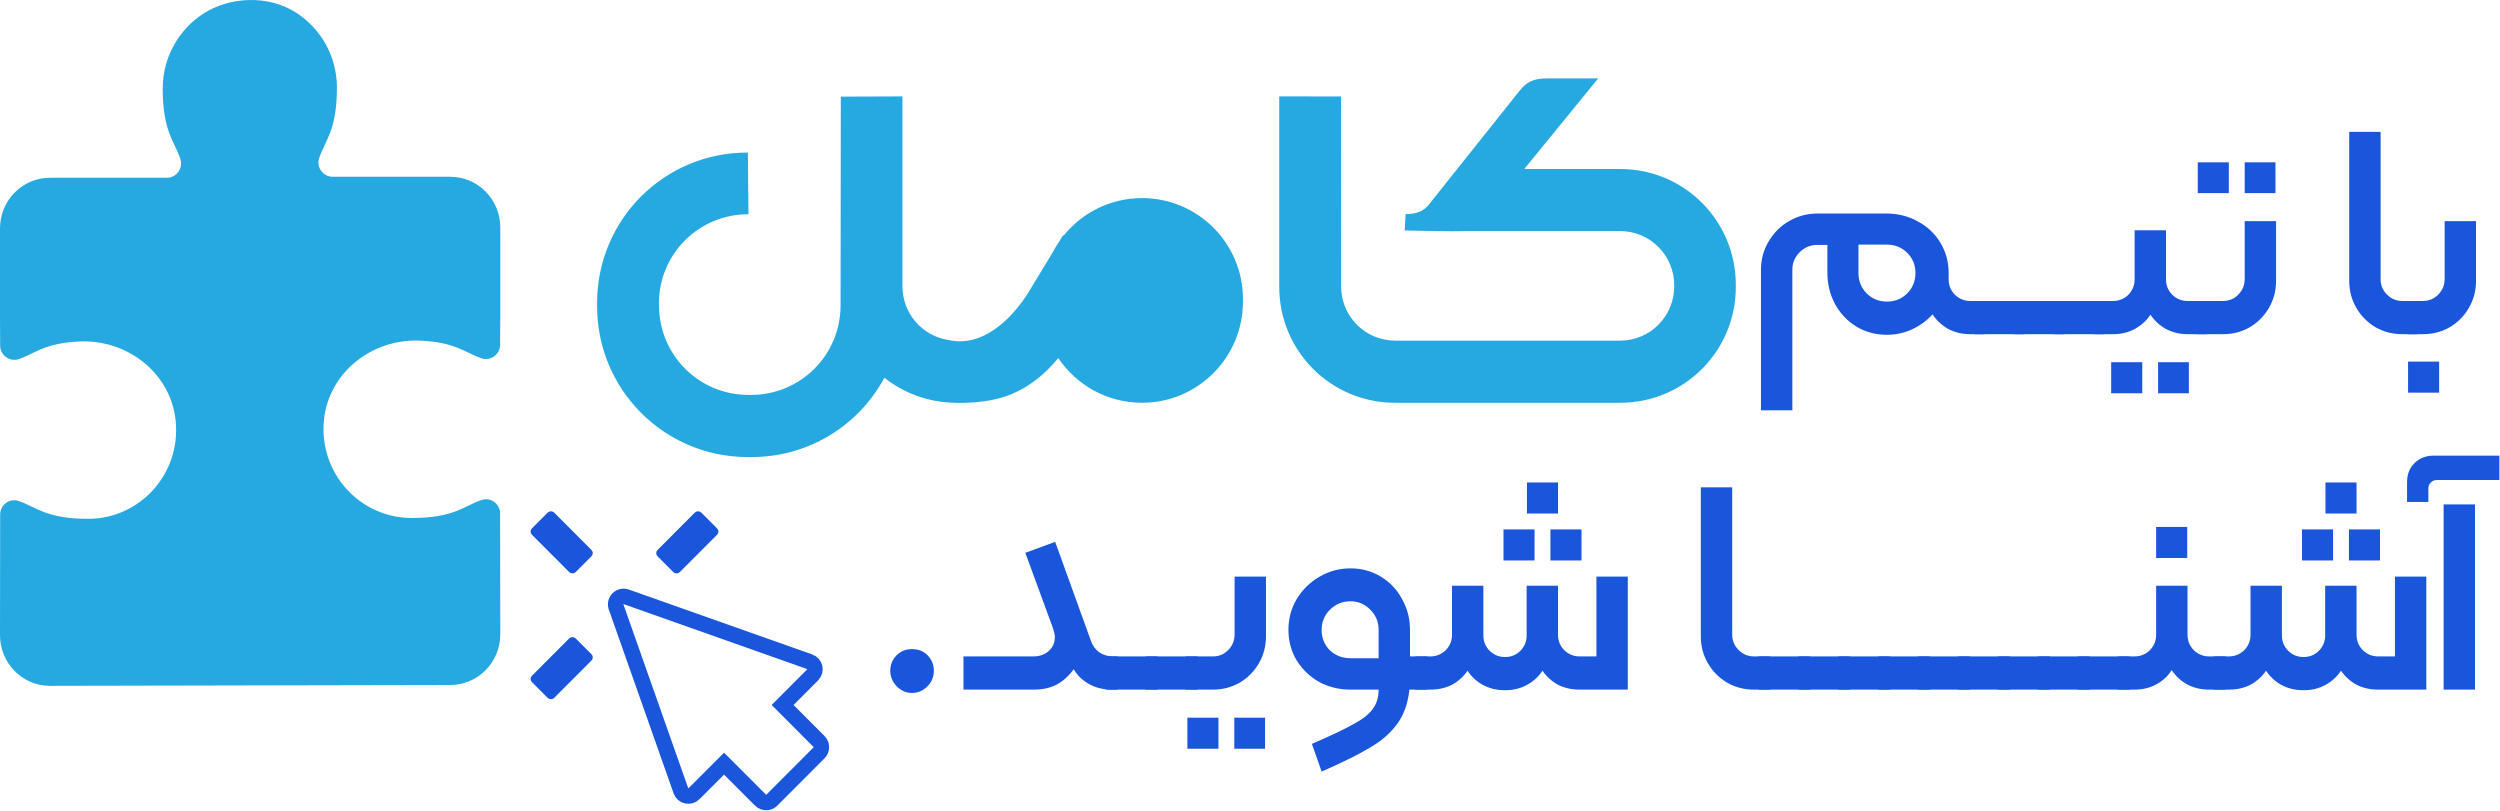 <svg xmlns="http://www.w3.org/2000/svg" width="484" height="157" viewBox="0 0 484 157" fill="none"><path d="M466.004 93.344C466.004 91.81 466.496 90.571 467.479 89.628C468.462 88.684 469.681 88.212 471.136 88.212H483.878V92.931H471.785C471.313 92.931 470.92 93.088 470.605 93.403C470.29 93.678 470.133 94.071 470.133 94.582V97.177H466.004V93.344ZM473.083 97.649H479.158V133.51H473.083V97.649Z" fill="#1A56DB"></path><path d="M456.228 93.403V99.419H450.211V93.403H456.228ZM451.686 102.486V108.502H445.669V102.486H451.686ZM454.753 108.502V102.486H460.77V108.502H454.753ZM469.736 111.628V133.51H460.416C458.843 133.51 457.447 133.196 456.228 132.567C455.009 131.898 454.006 130.994 453.219 129.854C452.433 131.033 451.41 131.957 450.152 132.626C448.933 133.294 447.537 133.628 445.964 133.628C444.391 133.628 442.975 133.294 441.717 132.626C440.497 131.957 439.495 131.033 438.708 129.854C437.922 130.994 436.919 131.898 435.7 132.567C434.481 133.196 433.085 133.51 431.512 133.51H428.857C428.464 133.51 428.267 133.314 428.267 132.921V127.671C428.267 127.278 428.464 127.081 428.857 127.081H431.512C432.652 127.081 433.635 126.688 434.461 125.902C435.287 125.076 435.7 124.073 435.7 122.894V113.398H441.776V123.012C441.776 124.191 442.189 125.194 443.014 126.02C443.84 126.806 444.823 127.199 445.964 127.199C447.144 127.199 448.127 126.806 448.913 126.02C449.739 125.194 450.152 124.191 450.152 123.012V113.398H456.228V122.894C456.228 124.073 456.641 125.076 457.467 125.902C458.292 126.688 459.276 127.081 460.416 127.081H463.66V111.628H469.736Z" fill="#1A56DB"></path><path d="M417.429 102.014H423.446V108.03H417.429V102.014ZM409.702 127.671C409.702 127.278 409.899 127.081 410.292 127.081H413.241C414.382 127.081 415.365 126.688 416.191 125.902C417.017 125.076 417.429 124.073 417.429 122.893V113.397H423.505V122.893C423.505 124.073 423.918 125.076 424.744 125.902C425.57 126.688 426.553 127.081 427.694 127.081H430.643C431.036 127.081 431.233 127.278 431.233 127.671V132.92C431.233 133.314 431.036 133.51 430.643 133.51H427.694C426.12 133.51 424.705 133.176 423.446 132.507C422.227 131.839 421.224 130.915 420.438 129.735C419.691 130.915 418.688 131.839 417.429 132.507C416.21 133.176 414.814 133.51 413.241 133.51H410.292C409.899 133.51 409.702 133.314 409.702 132.92V127.671Z" fill="#1A56DB"></path><path d="M402.557 133.51C402.163 133.51 401.967 133.314 401.967 132.92V127.671C401.967 127.278 402.163 127.081 402.557 127.081H412.054C412.447 127.081 412.644 127.278 412.644 127.671V132.92C412.644 133.314 412.447 133.51 412.054 133.51H402.557Z" fill="#1A56DB"></path><path d="M394.821 133.51C394.428 133.51 394.231 133.314 394.231 132.92V127.671C394.231 127.278 394.428 127.081 394.821 127.081H404.318C404.712 127.081 404.908 127.278 404.908 127.671V132.92C404.908 133.314 404.712 133.51 404.318 133.51H394.821Z" fill="#1A56DB"></path><path d="M387.086 133.51C386.692 133.51 386.496 133.314 386.496 132.92V127.671C386.496 127.278 386.692 127.081 387.086 127.081H396.583C396.976 127.081 397.173 127.278 397.173 127.671V132.92C397.173 133.314 396.976 133.51 396.583 133.51H387.086Z" fill="#1A56DB"></path><path d="M379.35 133.51C378.957 133.51 378.76 133.314 378.76 132.92V127.671C378.76 127.278 378.957 127.081 379.35 127.081H388.848C389.241 127.081 389.437 127.278 389.437 127.671V132.92C389.437 133.314 389.241 133.51 388.848 133.51H379.35Z" fill="#1A56DB"></path><path d="M371.615 133.51C371.222 133.51 371.025 133.314 371.025 132.92V127.671C371.025 127.278 371.222 127.081 371.615 127.081H381.112C381.505 127.081 381.702 127.278 381.702 127.671V132.92C381.702 133.314 381.505 133.51 381.112 133.51H371.615Z" fill="#1A56DB"></path><path d="M363.88 133.51C363.486 133.51 363.29 133.314 363.29 132.92V127.671C363.29 127.278 363.486 127.081 363.88 127.081H373.377C373.77 127.081 373.967 127.278 373.967 127.671V132.92C373.967 133.314 373.77 133.51 373.377 133.51H363.88Z" fill="#1A56DB"></path><path d="M356.144 133.51C355.751 133.51 355.554 133.314 355.554 132.92V127.671C355.554 127.278 355.751 127.081 356.144 127.081H365.641C366.035 127.081 366.231 127.278 366.231 127.671V132.92C366.231 133.314 366.035 133.51 365.641 133.51H356.144Z" fill="#1A56DB"></path><path d="M348.409 133.51C348.016 133.51 347.819 133.314 347.819 132.92V127.671C347.819 127.278 348.016 127.081 348.409 127.081H357.906C358.299 127.081 358.496 127.278 358.496 127.671V132.92C358.496 133.314 358.299 133.51 357.906 133.51H348.409Z" fill="#1A56DB"></path><path d="M340.674 133.51C340.28 133.51 340.084 133.314 340.084 132.92V127.671C340.084 127.278 340.28 127.081 340.674 127.081H350.171C350.564 127.081 350.761 127.278 350.761 127.671V132.92C350.761 133.314 350.564 133.51 350.171 133.51H340.674Z" fill="#1A56DB"></path><path d="M339.544 133.51C337.656 133.51 335.926 133.058 334.353 132.154C332.779 131.21 331.541 129.952 330.636 128.379C329.732 126.806 329.279 125.076 329.279 123.189V94.347H335.355V122.835C335.355 124.014 335.768 125.017 336.594 125.843C337.42 126.668 338.403 127.081 339.544 127.081H342.434C342.827 127.081 343.024 127.278 343.024 127.671V132.921C343.024 133.314 342.827 133.51 342.434 133.51H339.544Z" fill="#1A56DB"></path><path d="M301.634 93.403V99.419H295.617V93.403H301.634ZM297.091 102.486V108.502H291.075V102.486H297.091ZM300.159 108.502V102.486H306.176V108.502H300.159ZM315.142 111.628V133.51H305.822C304.249 133.51 302.853 133.196 301.634 132.567C300.414 131.898 299.412 130.994 298.625 129.854C297.839 131.033 296.816 131.957 295.558 132.626C294.339 133.294 292.943 133.628 291.37 133.628C289.796 133.628 288.381 133.294 287.122 132.626C285.903 131.957 284.9 131.033 284.114 129.854C283.327 130.994 282.325 131.898 281.105 132.567C279.886 133.196 278.49 133.51 276.917 133.51H274.263C273.87 133.51 273.673 133.314 273.673 132.921V127.671C273.673 127.278 273.87 127.081 274.263 127.081H276.917C278.058 127.081 279.041 126.688 279.867 125.902C280.693 125.076 281.105 124.073 281.105 122.894V113.398H287.181V123.012C287.181 124.191 287.594 125.194 288.42 126.02C289.246 126.806 290.229 127.199 291.37 127.199C292.549 127.199 293.532 126.806 294.319 126.02C295.145 125.194 295.558 124.191 295.558 123.012V113.398H301.634V122.894C301.634 124.073 302.046 125.076 302.872 125.902C303.698 126.688 304.681 127.081 305.822 127.081H309.066V111.628H315.142Z" fill="#1A56DB"></path><path d="M276.043 127.081C276.437 127.081 276.633 127.278 276.633 127.671V132.921C276.633 133.314 276.437 133.51 276.043 133.51H272.858C272.583 136.145 271.816 138.327 270.558 140.057C269.299 141.827 267.569 143.36 265.367 144.658C263.164 145.995 259.999 147.568 255.869 149.376L253.982 144.009C257.639 142.436 260.333 141.158 262.063 140.175C263.833 139.232 265.072 138.249 265.779 137.226C266.527 136.243 266.9 135.005 266.9 133.51H261.473C259.271 133.51 257.246 133.019 255.397 132.036C253.588 131.013 252.133 129.618 251.032 127.848C249.97 126.079 249.44 124.113 249.44 121.95C249.44 119.787 249.97 117.802 251.032 115.993C252.133 114.184 253.588 112.749 255.397 111.687C257.246 110.586 259.271 110.036 261.473 110.036C263.597 110.036 265.544 110.566 267.313 111.628C269.083 112.69 270.459 114.145 271.442 115.993C272.465 117.802 272.976 119.787 272.976 121.95V127.081H276.043ZM266.9 121.95C266.9 120.416 266.369 119.119 265.308 118.057C264.246 116.956 262.968 116.406 261.473 116.406C259.9 116.406 258.563 116.956 257.462 118.057C256.4 119.119 255.869 120.416 255.869 121.95C255.869 123.523 256.4 124.84 257.462 125.902C258.563 126.924 259.9 127.435 261.473 127.435H266.9V121.95Z" fill="#1A56DB"></path><path d="M229.816 133.51C229.423 133.51 229.226 133.314 229.226 132.921V127.671C229.226 127.278 229.423 127.081 229.816 127.081H234.83C236.01 127.081 236.993 126.669 237.78 125.843C238.605 125.017 239.018 124.014 239.018 122.835V111.628H245.094V123.189C245.094 125.076 244.642 126.806 243.738 128.379C242.833 129.952 241.594 131.21 240.021 132.154C238.448 133.058 236.718 133.51 234.83 133.51H229.816ZM229.875 138.937H235.892V144.953H229.875V138.937ZM238.959 138.937H244.917V144.953H238.959V138.937Z" fill="#1A56DB"></path><path d="M222.081 133.51C221.688 133.51 221.491 133.314 221.491 132.92V127.671C221.491 127.278 221.688 127.081 222.081 127.081H231.578C231.971 127.081 232.168 127.278 232.168 127.671V132.92C232.168 133.314 231.971 133.51 231.578 133.51H222.081Z" fill="#1A56DB"></path><path d="M214.345 133.51C213.952 133.51 213.756 133.314 213.756 132.92V127.671C213.756 127.278 213.952 127.081 214.345 127.081H223.843C224.236 127.081 224.432 127.278 224.432 127.671V132.92C224.432 133.314 224.236 133.51 223.843 133.51H214.345Z" fill="#1A56DB"></path><path d="M200.094 127.081C201.235 127.081 202.198 126.747 202.985 126.078C203.81 125.371 204.223 124.447 204.223 123.306C204.223 122.992 204.105 122.441 203.869 121.655L198.501 107.027L204.282 104.904L211.184 124.014C211.499 124.958 212.029 125.705 212.777 126.255C213.563 126.806 214.468 127.081 215.49 127.081H216.139C216.532 127.081 216.729 127.278 216.729 127.671V132.92C216.729 133.314 216.532 133.51 216.139 133.51H215.195C213.544 133.51 212.069 133.137 210.771 132.389C209.473 131.642 208.51 130.699 207.881 129.558C206.897 130.895 205.777 131.898 204.518 132.566C203.299 133.196 201.824 133.51 200.094 133.51H186.527V127.081H200.094Z" fill="#1A56DB"></path><path d="M176.546 134.159C175.445 134.159 174.461 133.727 173.596 132.861C172.77 131.996 172.357 130.994 172.357 129.853C172.357 128.713 172.751 127.73 173.537 126.904C174.363 126.079 175.366 125.666 176.546 125.666C177.804 125.666 178.827 126.079 179.613 126.904C180.4 127.73 180.793 128.713 180.793 129.853C180.793 131.072 180.36 132.095 179.495 132.92C178.669 133.746 177.686 134.159 176.546 134.159Z" fill="#1A56DB"></path><path d="M466.202 64.698C465.809 64.698 465.612 64.502 465.612 64.109V58.859C465.612 58.466 465.809 58.269 466.202 58.269H469.093C470.233 58.269 471.216 57.856 472.042 57.031C472.868 56.205 473.281 55.202 473.281 54.023V42.816H479.357V54.377C479.357 56.264 478.904 57.994 478 59.567C477.095 61.14 475.857 62.398 474.284 63.342C472.711 64.246 470.98 64.698 469.093 64.698H466.202ZM466.202 70.007H472.219V76.023H466.202V70.007Z" fill="#1A56DB"></path><path d="M465.072 64.698C463.184 64.698 461.454 64.246 459.881 63.342C458.308 62.398 457.069 61.14 456.165 59.567C455.26 57.994 454.808 56.264 454.808 54.377V25.534H460.884V54.023C460.884 55.202 461.297 56.205 462.123 57.031C462.948 57.856 463.932 58.269 465.072 58.269H467.963C468.356 58.269 468.552 58.466 468.552 58.859V64.109C468.552 64.502 468.356 64.698 467.963 64.698H465.072Z" fill="#1A56DB"></path><path d="M425.487 31.433H431.503V37.39H425.487V31.433ZM434.571 31.433H440.529V37.39H434.571V31.433ZM425.369 64.698C424.975 64.698 424.779 64.502 424.779 64.109V58.859C424.779 58.466 424.975 58.269 425.369 58.269H430.383C431.562 58.269 432.546 57.856 433.332 57.031C434.158 56.205 434.571 55.202 434.571 54.023V42.816H440.647V54.377C440.647 56.264 440.194 57.994 439.29 59.567C438.385 61.14 437.147 62.398 435.574 63.342C434.001 64.246 432.27 64.698 430.383 64.698H425.369Z" fill="#1A56DB"></path><path d="M404.946 58.859C404.946 58.466 405.143 58.269 405.536 58.269H409.075C410.216 58.269 411.199 57.876 412.025 57.09C412.85 56.264 413.263 55.261 413.263 54.081V44.585H419.339V54.081C419.339 55.261 419.752 56.264 420.578 57.09C421.404 57.876 422.387 58.269 423.527 58.269H427.126C427.519 58.269 427.716 58.466 427.716 58.859V64.108C427.716 64.502 427.519 64.698 427.126 64.698H423.527C421.994 64.698 420.598 64.364 419.339 63.696C418.12 63.027 417.117 62.103 416.331 60.923C415.544 62.103 414.522 63.027 413.263 63.696C412.044 64.364 410.648 64.698 409.075 64.698H405.536C405.143 64.698 404.946 64.502 404.946 64.108V58.859ZM408.721 70.124H414.738V76.141H408.721V70.124ZM417.806 70.124H423.763V76.141H417.806V70.124Z" fill="#1A56DB"></path><path d="M397.801 64.698C397.407 64.698 397.211 64.501 397.211 64.108V58.859C397.211 58.466 397.407 58.269 397.801 58.269H407.298C407.691 58.269 407.888 58.466 407.888 58.859V64.108C407.888 64.501 407.691 64.698 407.298 64.698H397.801Z" fill="#1A56DB"></path><path d="M390.065 64.698C389.672 64.698 389.475 64.501 389.475 64.108V58.859C389.475 58.466 389.672 58.269 390.065 58.269H399.562C399.956 58.269 400.152 58.466 400.152 58.859V64.108C400.152 64.501 399.956 64.698 399.562 64.698H390.065Z" fill="#1A56DB"></path><path d="M382.33 64.698C381.936 64.698 381.74 64.501 381.74 64.108V58.859C381.74 58.466 381.936 58.269 382.33 58.269H391.827C392.22 58.269 392.417 58.466 392.417 58.859V64.108C392.417 64.501 392.22 64.698 391.827 64.698H382.33Z" fill="#1A56DB"></path><path d="M384.103 58.269C384.496 58.269 384.693 58.466 384.693 58.859V64.109C384.693 64.502 384.496 64.698 384.103 64.698H381.448C379.875 64.698 378.459 64.364 377.201 63.696C375.982 63.027 374.959 62.084 374.134 60.865C373.032 62.084 371.715 63.047 370.181 63.755C368.648 64.463 367.016 64.816 365.285 64.816C363.122 64.816 361.156 64.285 359.386 63.224C357.656 62.162 356.28 60.707 355.257 58.859C354.274 57.011 353.782 55.006 353.782 52.843V47.417H351.836C350.499 47.417 349.358 47.889 348.414 48.832C347.471 49.776 346.999 50.897 346.999 52.194V79.444H340.923V52.194C340.923 50.228 341.414 48.419 342.398 46.768C343.381 45.077 344.698 43.76 346.35 42.816C348.041 41.833 349.869 41.342 351.836 41.342H365.285C367.448 41.342 369.454 41.853 371.302 42.875C373.15 43.858 374.605 45.234 375.667 47.004C376.729 48.773 377.26 50.72 377.26 52.843V54.082C377.26 55.261 377.673 56.264 378.499 57.09C379.325 57.876 380.308 58.269 381.448 58.269H384.103ZM365.285 58.387C366.858 58.387 368.176 57.856 369.237 56.795C370.299 55.733 370.83 54.416 370.83 52.843C370.83 51.309 370.299 50.012 369.237 48.95C368.176 47.889 366.858 47.358 365.285 47.358H359.799V52.843C359.799 54.416 360.33 55.733 361.392 56.795C362.454 57.856 363.752 58.387 365.285 58.387Z" fill="#1A56DB"></path><path fill-rule="evenodd" clip-rule="evenodd" d="M313.682 77.976H270.075C257.641 77.976 247.615 67.934 247.659 55.437V18.662L259.626 18.677L259.64 55.393C259.611 61.24 264.31 65.947 270.133 65.947H313.653C319.461 65.947 324.146 61.24 324.131 55.393V55.291C324.16 49.444 319.461 44.738 313.653 44.738H283.706C281.123 44.855 271.958 44.621 271.958 44.621L272.118 41.449C273.213 41.449 274.118 41.303 274.833 40.996C275.548 40.689 276.175 40.207 276.686 39.535L294.126 17.654C294.841 16.733 295.6 16.09 296.388 15.724C297.176 15.359 298.183 15.184 299.394 15.184H309.406C309.406 15.184 308.282 16.572 306.531 18.706C303.612 22.287 298.986 27.958 295.104 32.723H313.682C326.087 32.723 336.113 42.765 336.054 55.262V55.452C336.113 67.934 326.087 77.976 313.682 77.976ZM221.098 77.976C214.341 77.976 208.386 74.541 204.884 69.323C202.286 72.451 199.367 74.848 195.748 76.339C191.37 78.151 185.459 78.224 182.146 77.771C178.046 77.23 174.309 75.579 171.216 73.138C166.297 82.302 156.636 88.5 145.486 88.485H144.771C128.601 88.485 115.525 75.403 115.598 59.135V58.653C115.598 42.516 128.601 29.479 144.786 29.537L144.903 41.479C135.285 41.449 127.55 49.196 127.565 58.784L127.58 59.033C127.55 68.694 135.3 76.47 144.917 76.456H145.399C155.016 76.456 162.78 68.694 162.736 59.033L162.78 18.706L174.718 18.662V55.393C174.704 60.743 178.629 65.128 183.752 65.844C183.971 65.873 186.86 66.765 190.64 64.894C194.435 63.023 197.645 59.223 199.718 55.598L203.775 48.904C204.183 48.129 204.636 47.369 205.132 46.653L205.818 45.527L205.935 45.6C209.51 41.172 214.983 38.351 221.112 38.351C231.897 38.351 240.639 47.106 240.639 57.907V58.404C240.624 69.221 231.883 77.976 221.098 77.976Z" fill="#26A9E0"></path><path d="M9.65 132.779C4.332 132.779 0 128.381 0 122.981L0.032 99.603C0.032 97.76 1.815 96.402 3.567 96.984C6.911 98.083 8.822 100.444 17.071 100.444C27.04 100.444 35.003 91.81 34.016 81.528C33.124 72.312 24.779 65.78 15.606 66.104C8.599 66.362 6.72 68.496 3.631 69.531C1.879 70.113 0.032 68.787 0.032 66.912L0 61.512L0 44.213C0 38.813 4.332 34.415 9.65 34.415L32.327 34.415C34.143 34.415 35.481 32.604 34.939 30.826C33.856 27.463 31.499 25.523 31.499 17.18C31.499 11.069 34.621 5.734 39.334 2.662C44.367 -0.604 51.851 -1.089 57.361 2.468C62.107 5.54 65.228 10.875 65.228 16.986C65.228 25.329 62.871 27.269 61.788 30.632C61.215 32.41 62.553 34.221 64.4 34.221L87.173 34.221C92.523 34.221 96.855 38.619 96.855 44.019L96.855 61.35L96.823 66.75C96.823 68.626 94.976 69.952 93.224 69.37C90.103 68.335 88.224 66.201 81.185 65.942C71.98 65.586 63.604 72.15 62.712 81.366C61.725 91.649 69.719 100.282 79.72 100.282C88.001 100.282 89.912 97.889 93.256 96.79C95.008 96.208 96.823 97.566 96.823 99.409L96.855 122.82C96.855 128.22 92.523 132.617 87.173 132.617L9.65 132.779Z" fill="#26A9E0"></path><path d="M152.57 135.426L151.514 136.485L152.57 137.545L157.519 142.508L157.518 142.509L158.572 143.565C159.171 144.165 159.171 145.144 158.572 145.744L149.414 154.919C148.817 155.517 147.844 155.517 147.246 154.919L147.246 154.918L141.238 148.905L140.177 147.843L139.116 148.905L134.358 153.665L134.355 153.668C133.985 154.04 133.446 154.198 132.933 154.083C132.418 153.966 132.001 153.593 131.827 153.098L131.826 153.096L119.282 117.517C119.282 117.517 119.282 117.517 119.282 117.516C119.084 116.954 119.227 116.331 119.643 115.915L119.643 115.915L119.647 115.911C120.062 115.494 120.681 115.353 121.24 115.55C121.24 115.55 121.24 115.55 121.24 115.55L156.755 128.117L156.756 128.117C157.249 128.291 157.622 128.708 157.74 129.227C157.855 129.745 157.696 130.286 157.324 130.657L157.322 130.66L152.57 135.426Z" stroke="#1A56DB" stroke-width="3"></path><path d="M103.323 102.66L106.412 99.566C106.457 99.52 106.542 99.482 106.665 99.486C106.793 99.491 106.88 99.539 106.906 99.566C106.906 99.566 106.906 99.566 106.906 99.566L114.161 106.834C114.297 106.97 114.297 107.195 114.161 107.331C114.161 107.331 114.161 107.331 114.161 107.331L111.072 110.426C111.027 110.471 110.941 110.51 110.819 110.505C110.69 110.501 110.604 110.452 110.578 110.426L103.323 103.158C103.187 103.021 103.187 102.796 103.323 102.66C103.323 102.66 103.323 102.66 103.323 102.66Z" fill="#1A56DB" stroke="#1A56DB"></path><path d="M127.644 106.837L134.899 99.569C134.944 99.524 135.03 99.485 135.152 99.489C135.281 99.494 135.367 99.543 135.393 99.569L138.482 102.663C138.618 102.8 138.618 103.025 138.482 103.161C138.482 103.161 138.482 103.161 138.482 103.161L131.227 110.429C131.182 110.474 131.096 110.513 130.974 110.509C130.846 110.504 130.759 110.455 130.733 110.429C130.733 110.429 130.733 110.429 130.733 110.429L127.644 107.335C127.508 107.198 127.508 106.973 127.644 106.837C127.644 106.837 127.644 106.837 127.644 106.837Z" fill="#1A56DB" stroke="#1A56DB"></path><path d="M103.323 131.193L110.578 123.925C110.623 123.88 110.709 123.842 110.831 123.846C110.96 123.85 111.046 123.899 111.072 123.925L114.161 127.02C114.297 127.156 114.297 127.381 114.161 127.517C114.161 127.517 114.161 127.517 114.161 127.517L106.906 134.786C106.861 134.831 106.775 134.869 106.653 134.865C106.524 134.86 106.438 134.812 106.412 134.786C106.412 134.786 106.412 134.786 106.412 134.786L103.323 131.691C103.187 131.555 103.187 131.33 103.323 131.193C103.323 131.193 103.323 131.193 103.323 131.193Z" fill="#1A56DB" stroke="#1A56DB"></path></svg>